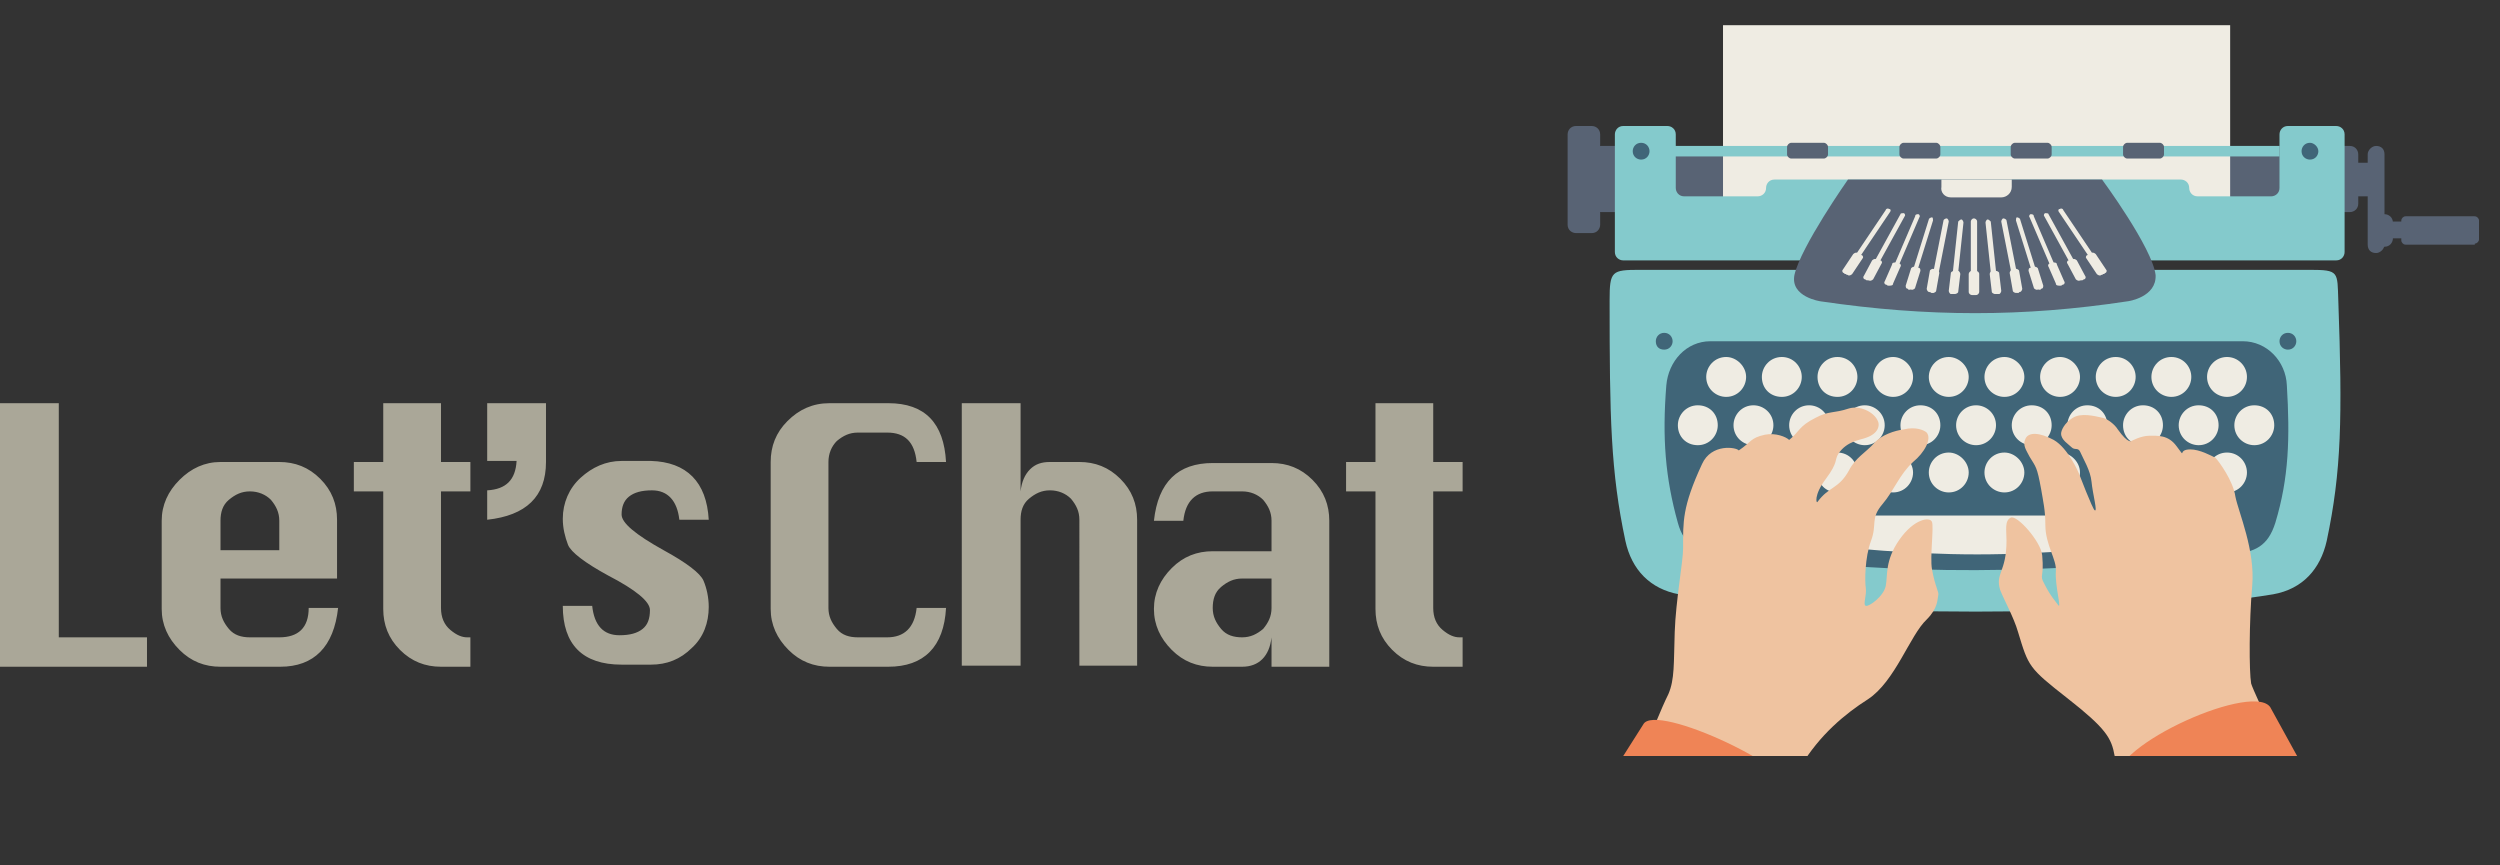 <svg version="1.1" id="Layer_1" xmlns="http://www.w3.org/2000/svg" xmlns:xlink="http://www.w3.org/1999/xlink" x="0" y="0" viewBox="0 0 238.1 82.4" xml:space="preserve"><rect x="0" y="0" width="238.1" height="82.4" fill="#333333" stroke="none"/><style>.st407{fill:#586374}.st408{fill:#efece3}.st409{fill:#84cacc}.st410{fill:#406578}</style><path d="M0 63.5V38.4h5.6v22.3H14v2.8H0zm32.2-8.4H21v2.8c0 .8.3 1.4.8 2 .5.6 1.2.8 2 .8h2.8c1.8 0 2.8-.9 2.8-2.8h2.8c-.4 3.7-2.3 5.6-5.5 5.6H21c-1.5 0-2.8-.5-3.9-1.6s-1.7-2.4-1.7-3.9v-8.4c0-1.5.6-2.8 1.7-3.9S19.5 44 21 44h5.6c1.5 0 2.8.5 3.9 1.6s1.6 2.4 1.6 3.9v5.6zM21 52.4h5.6v-2.8c0-.8-.3-1.4-.8-2-.5-.5-1.2-.8-2-.8s-1.4.3-2 .8-.8 1.2-.8 2v2.8zm15.5-14H42V44h2.8v2.8H42v11.1c0 .9.3 1.6.9 2.1.6.5 1.1.7 1.6.7h.3v2.8H42c-1.5 0-2.8-.5-3.9-1.6s-1.6-2.4-1.6-3.9V46.8h-2.8V44h2.8v-5.6zm9.9 0H52V44c0 3.3-1.9 5.1-5.6 5.5v-2.8c1.8-.1 2.7-1 2.8-2.8h-2.8v-5.5zm21.1 11.1h-2.8c-.2-1.8-1.1-2.8-2.6-2.8-1 0-1.7.2-2.2.6-.5.4-.7 1-.7 1.7 0 .8 1.3 1.9 4 3.4 2.2 1.2 3.5 2.2 3.8 2.9s.5 1.6.5 2.5c0 1.5-.5 2.9-1.6 3.9-1.1 1.1-2.4 1.6-3.9 1.6h-2.8c-3.7 0-5.6-1.9-5.6-5.6h2.8c.2 1.9 1.1 2.8 2.6 2.8 1 0 1.7-.2 2.2-.6.5-.4.7-1 .7-1.8s-1.3-1.9-4-3.3c-2.2-1.2-3.5-2.2-3.8-2.9-.3-.8-.5-1.6-.5-2.5 0-1.5.6-2.9 1.7-3.9s2.4-1.6 3.9-1.6H62c3.4.1 5.3 2 5.5 5.6zm22.6 8.4c-.2 3.7-2.1 5.6-5.5 5.6H79c-1.5 0-2.8-.5-3.9-1.6s-1.7-2.4-1.7-3.9V44c0-1.5.5-2.8 1.6-3.9s2.4-1.7 4-1.7h5.6c3.5 0 5.3 1.9 5.5 5.6h-2.8c-.2-1.9-1.1-2.8-2.8-2.8h-2.8c-.8 0-1.4.3-2 .8-.5.5-.8 1.2-.8 2v13.9c0 .8.3 1.4.8 2 .5.6 1.2.8 2 .8h2.8c1.6 0 2.6-.9 2.8-2.8h2.8zm1.5 5.6V38.4h5.6v8.4c.1-.9.4-1.6.9-2.1s1.1-.7 1.9-.7h2.8c1.5 0 2.8.5 3.9 1.6s1.6 2.4 1.6 3.9v13.9h-5.5V49.5c0-.8-.3-1.4-.8-2-.5-.5-1.2-.8-2-.8s-1.4.3-2 .8-.8 1.2-.8 2v13.9h-5.6zm29.5-11.1v-2.8c0-.8-.3-1.4-.8-2-.5-.5-1.2-.8-2-.8h-2.8c-1.6 0-2.6.9-2.8 2.8h-2.8c.4-3.7 2.3-5.5 5.6-5.5h5.6c1.5 0 2.8.5 3.9 1.6s1.6 2.4 1.6 3.9v13.9h-5.5v-2.8c-.2 1.8-1.2 2.8-2.8 2.8h-2.8c-1.5 0-2.8-.5-3.9-1.6s-1.7-2.4-1.7-3.9.6-2.8 1.7-3.9 2.4-1.6 3.9-1.6h5.6zm0 2.7h-2.8c-.8 0-1.4.3-2 .8s-.8 1.2-.8 2 .3 1.4.8 2c.5.6 1.2.8 2 .8s1.4-.3 2-.8c.5-.6.8-1.2.8-2v-2.8zm9.9-16.7h5.5V44h2.8v2.8h-2.8v11.1c0 .9.3 1.6.9 2.1.6.5 1.1.7 1.6.7h.3v2.8h-2.8c-1.5 0-2.8-.5-3.9-1.6S131 59.5 131 58V46.8h-2.8V44h2.8v-5.6z" fill="#aaa798"/><defs><path id="SVGID_129_" d="M144.3 0h93.8v72h-93.8z"/></defs><clipPath id="SVGID_1_"><use xlink:href="#SVGID_129_" overflow="visible"/></clipPath><g clip-path="url(#SVGID_1_)"><path class="st407" d="M224.6 19.4c0 .5-.4.8-.8.8h-71.3c-.5 0-.8-.4-.8-.8v-4.7c0-.5.4-.8.8-.8h71.3c.5 0 .8.4.8.8v4.7z"/><path class="st408" d="M164.1 2.4h48.3v17.2h-48.3z"/><path class="st409" d="M217.9 12c-.5 0-.8.4-.8.8v5.1c0 .5-.4.8-.8.8h-7c-.5 0-.8-.4-.8-.8 0-.5-.4-.8-.8-.8H169c-.5 0-.8.4-.8.8 0 .5-.4.8-.8.8h-7c-.5 0-.8-.4-.8-.8v-5.1c0-.5-.4-.8-.8-.8h-4.2c-.5 0-.8.4-.8.8V24c0 .5.4.8.8.8h67.9c.5 0 .8-.4.8-.8V12.8c0-.5-.4-.8-.8-.8h-4.6zm3.7 39.5c-.6 2.7-2.3 4.6-5.1 5.1-13.1 2.2-43.6 2.2-56.6 0-2.7-.5-4.5-2.3-5.1-5.1-1.4-6.6-1.5-11.7-1.5-22.9 0-2.8.2-2.9 2.9-2.9H220c2.8 0 2.6.2 2.7 2.9.4 11.2.3 16.3-1.1 22.9z"/><path class="st410" d="M216.7 49.8c-.7 2.2-1.9 2.8-4.2 3-19 1.9-29.7 2.1-48.5 0-2.3-.3-3.6-.8-4.2-3-1.2-4.3-1.5-8.1-1.1-13.1.2-2.3 1.9-4.2 4.2-4.2h50.7c2.3 0 4.1 1.9 4.2 4.2.3 5 .2 8.8-1.1 13.1z"/><path class="st408" d="M201.9 51.2c0 .5-.4.9-.8.9 0 0-6 .7-12.8.7-6.8 0-12.8-.7-12.8-.7-.5-.1-.8-.5-.8-.9v-1.3c0-.5.4-.8.8-.8H201c.5 0 .8.4.8.8v1.3zm10.4-1.1c0 .5-.4.8-.8 1-1.1.6-5.2.8-7.3.8-.5 0-.8-.3-.8-.7v-1.3c0-.5.4-.9.8-.9l7.5-.2c.5 0 .7.3.7.8v.5zm-48.1 0c0 .5.4.8.8 1 1.1.6 5.2.8 7.3.8.5 0 .8-.3.8-.7v-1.3c0-.5-.4-.9-.8-.9l-7.5-.2c-.5 0-.7.3-.7.8v.5zm2.1-14.2c0 1-.8 1.9-1.9 1.9-1 0-1.9-.8-1.9-1.9 0-1 .8-1.9 1.9-1.9 1 0 1.9.9 1.9 1.9zm5.3 0c0 1-.8 1.9-1.9 1.9s-1.9-.8-1.9-1.9c0-1 .8-1.9 1.9-1.9s1.9.9 1.9 1.9zm5.3 0c0 1-.8 1.9-1.9 1.9s-1.9-.8-1.9-1.9c0-1 .8-1.9 1.9-1.9s1.9.9 1.9 1.9zm5.3 0c0 1-.8 1.9-1.9 1.9-1 0-1.9-.8-1.9-1.9 0-1 .8-1.9 1.9-1.9 1 0 1.9.9 1.9 1.9zm5.3 0c0 1-.8 1.9-1.9 1.9-1 0-1.9-.8-1.9-1.9 0-1 .8-1.9 1.9-1.9 1 0 1.9.9 1.9 1.9zm5.3 0c0 1-.8 1.9-1.9 1.9-1 0-1.9-.8-1.9-1.9 0-1 .8-1.9 1.9-1.9 1 0 1.9.9 1.9 1.9zm5.3 0c0 1-.8 1.9-1.9 1.9-1 0-1.9-.8-1.9-1.9 0-1 .8-1.9 1.9-1.9 1 0 1.9.9 1.9 1.9zm5.3 0c0 1-.8 1.9-1.9 1.9-1 0-1.9-.8-1.9-1.9 0-1 .8-1.9 1.9-1.9 1.1 0 1.9.9 1.9 1.9zm5.3 0c0 1-.8 1.9-1.9 1.9-1 0-1.9-.8-1.9-1.9 0-1 .8-1.9 1.9-1.9 1.1 0 1.9.9 1.9 1.9z"/><circle class="st408" cx="212.1" cy="35.9" r="1.9"/><path class="st408" d="M166.3 45c0 1-.8 1.9-1.9 1.9-1 0-1.9-.8-1.9-1.9 0-1 .8-1.9 1.9-1.9 1 0 1.9.9 1.9 1.9zm5.3 0c0 1-.8 1.9-1.9 1.9s-1.9-.8-1.9-1.9c0-1 .8-1.9 1.9-1.9s1.9.9 1.9 1.9zm5.3 0c0 1-.8 1.9-1.9 1.9s-1.9-.8-1.9-1.9c0-1 .8-1.9 1.9-1.9s1.9.9 1.9 1.9zm5.3 0c0 1-.8 1.9-1.9 1.9-1 0-1.9-.8-1.9-1.9 0-1 .8-1.9 1.9-1.9 1 0 1.9.9 1.9 1.9zm5.3 0c0 1-.8 1.9-1.9 1.9-1 0-1.9-.8-1.9-1.9 0-1 .8-1.9 1.9-1.9 1 0 1.9.9 1.9 1.9zm5.3 0c0 1-.8 1.9-1.9 1.9-1 0-1.9-.8-1.9-1.9 0-1 .8-1.9 1.9-1.9 1 0 1.9.9 1.9 1.9zm5.3 0c0 1-.8 1.9-1.9 1.9-1 0-1.9-.8-1.9-1.9 0-1 .8-1.9 1.9-1.9 1 0 1.9.9 1.9 1.9zm5.3 0c0 1-.8 1.9-1.9 1.9-1 0-1.9-.8-1.9-1.9 0-1 .8-1.9 1.9-1.9 1.1 0 1.9.9 1.9 1.9zm5.3 0c0 1-.8 1.9-1.9 1.9-1 0-1.9-.8-1.9-1.9 0-1 .8-1.9 1.9-1.9 1.1 0 1.9.9 1.9 1.9zm5.3 0c0 1-.8 1.9-1.9 1.9s-1.9-.8-1.9-1.9c0-1 .8-1.9 1.9-1.9s1.9.9 1.9 1.9zm-50.4-4.5c0 1-.8 1.9-1.9 1.9s-1.9-.8-1.9-1.9c0-1 .8-1.9 1.9-1.9s1.9.8 1.9 1.9zm5.3 0c0 1-.8 1.9-1.9 1.9-1 0-1.9-.8-1.9-1.9 0-1 .8-1.9 1.9-1.9 1 0 1.9.8 1.9 1.9zm5.3 0c0 1-.8 1.9-1.9 1.9-1 0-1.9-.8-1.9-1.9 0-1 .8-1.9 1.9-1.9 1 0 1.9.8 1.9 1.9zm5.3 0c0 1-.8 1.9-1.9 1.9-1 0-1.9-.8-1.9-1.9 0-1 .8-1.9 1.9-1.9 1 0 1.9.8 1.9 1.9zm5.3 0c0 1-.8 1.9-1.9 1.9s-1.9-.8-1.9-1.9c0-1 .8-1.9 1.9-1.9s1.9.8 1.9 1.9zm5.3 0c0 1-.8 1.9-1.9 1.9-1 0-1.9-.8-1.9-1.9 0-1 .8-1.9 1.9-1.9 1 0 1.9.8 1.9 1.9zm5.3 0c0 1-.8 1.9-1.9 1.9-1 0-1.9-.8-1.9-1.9 0-1 .8-1.9 1.9-1.9 1.1 0 1.9.8 1.9 1.9zm5.3 0c0 1-.8 1.9-1.9 1.9s-1.9-.8-1.9-1.9c0-1 .8-1.9 1.9-1.9s1.9.8 1.9 1.9zm5.3 0c0 1-.8 1.9-1.9 1.9s-1.9-.8-1.9-1.9c0-1 .8-1.9 1.9-1.9s1.9.8 1.9 1.9zm5.3 0c0 1-.8 1.9-1.9 1.9-1 0-1.9-.8-1.9-1.9 0-1 .8-1.9 1.9-1.9 1.1 0 1.9.8 1.9 1.9zm5.3 0c0 1-.8 1.9-1.9 1.9-1 0-1.9-.8-1.9-1.9 0-1 .8-1.9 1.9-1.9 1.1 0 1.9.8 1.9 1.9z"/><path class="st409" d="M159.2 13.9h57.9v1h-57.9z"/><path class="st407" d="M174.1 14.7c0 .2-.2.4-.4.4h-3.1c-.2 0-.4-.2-.4-.4V14c0-.2.2-.4.4-.4h3.1c.2 0 .4.2.4.4v.7zm10.7 0c0 .2-.2.4-.4.4h-3.1c-.2 0-.4-.2-.4-.4V14c0-.2.2-.4.4-.4h3.1c.2 0 .4.2.4.4v.7zm17.4 0c0 .2.2.4.4.4h3.1c.2 0 .4-.2.4-.4V14c0-.2-.2-.4-.4-.4h-3.1c-.2 0-.4.2-.4.4v.7zm-10.7 0c0 .2.2.4.4.4h3.1c.2 0 .4-.2.4-.4V14c0-.2-.2-.4-.4-.4h-3.1c-.2 0-.4.2-.4.4v.7zm-42.2 6.7c0 .5.4.8.8.8h1.5c.5 0 .8-.4.8-.8v-8.6c0-.5-.4-.8-.8-.8h-1.5c-.5 0-.8.4-.8.8v8.6zm76.2 1.9c0 .5.3.8.8.8.4 0 .8-.4.8-.8v-8.6c0-.5-.3-.8-.8-.8-.4 0-.8.4-.8.8v8.6zm6.8-1.9c0-.1-.1-.3-.3-.3h-4.5c-.1 0-.3.1-.3.3v1c0 .1.1.3.3.3h4.5c.1 0 .3-.1.3-.3v-1zm-7.8-5.9h1v3.2h-1z"/><path class="st407" d="M235.7 23.2c.2 0 .4-.2.4-.4V21c0-.2-.2-.4-.4-.4h-6.6c-.2 0-.4.2-.4.4v1.9c0 .2.2.4.4.4h6.6zm-8.6.3c.5 0 .8-.4.8-.8v-1.5c0-.5-.4-.8-.8-.8h-.2c-.5 0-.8.4-.8.8v1.5c0 .5.4.8.8.8h.2zm-21.8 2.7c-.3-2.6-5.1-9.1-5.1-9.1H176s-4.5 6.4-5.1 9.1c-.4 2.1 2.5 2.5 2.5 2.5 10.2 1.5 19.3 1.5 29.2 0 .1 0 2.8-.4 2.7-2.5z"/><path class="st408" d="M185.8 18.8h4.8c.5 0 1-.4 1-1v-.7h-6.7v.7c-.1.5.3 1 .9 1zm2.5 9c0 .1-.1.3-.3.3-.1 0-.3-.1-.3-.3v-6.7c0-.1.1-.3.3-.3.1 0 .3.1.3.3v6.7z"/><path class="st408" d="M188.5 27.8c0 .1-.1.3-.3.3h-.4c-.1 0-.3-.1-.3-.3v-1.7c0-.1.1-.3.3-.3h.4c.1 0 .3.1.3.3v1.7zm1.8-.1c0 .1-.1.3-.2.3s-.2-.1-.3-.2l-.7-6.6c0-.1.1-.3.2-.3s.2.1.3.2l.7 6.6z"/><path class="st408" d="M190.6 27.7c0 .1-.1.3-.2.3h-.4c-.1 0-.3-.1-.3-.2l-.2-1.7c0-.1.1-.3.2-.3h.4c.1 0 .3.1.3.2l.2 1.7zm1.8-.1c0 .1-.1.3-.2.3s-.3-.1-.3-.2l-1.3-6.6c0-.1.1-.3.2-.3s.3.1.3.2l1.3 6.6z"/><path class="st408" d="M192.6 27.5c0 .1-.1.3-.2.3l-.4.1c-.1 0-.3-.1-.3-.2l-.3-1.7c0-.1.1-.3.2-.3l.4-.1c.1 0 .3.1.3.2l.3 1.7zm1.8-.2c0 .1 0 .3-.1.3s-.3-.1-.3-.2l-2-6.4c0-.1 0-.3.1-.3s.3.1.3.2l2 6.4z"/><path class="st408" d="M194.6 27.2c0 .1 0 .3-.2.3l-.4.1c-.1 0-.3-.1-.3-.2l-.5-1.6c0-.1 0-.3.2-.3l.4-.1c.1 0 .3.1.3.2l.5 1.6zm1.8-.3c.1.1 0 .3-.1.3s-.3 0-.3-.2l-2.7-6.3c-.1-.1 0-.3.1-.3s.3 0 .3.2l2.7 6.3z"/><path class="st408" d="M196.6 26.8c.1.1 0 .3-.1.3l-.4.1c-.1 0-.3 0-.3-.2l-.7-1.6c-.1-.1 0-.3.1-.3l.4-.1c.1 0 .3 0 .3.2l.7 1.6zm1.8-.4c.1.1 0 .3-.1.3s-.3 0-.3-.1l-3.3-6c-.1-.1 0-.3.1-.3s.3 0 .3.1l3.3 6z"/><path class="st408" d="M198.6 26.3c.1.1 0 .3-.1.3l-.4.1c-.1.1-.3 0-.4-.1l-.8-1.5c-.1-.1 0-.3.1-.3l.4-.1c.1-.1.3 0 .4.1l.8 1.5zm1.8-.5c.1.1.1.3-.1.3-.1.1-.3 0-.3-.1l-3.9-5.8c-.1-.1-.1-.3.1-.3.1-.1.3 0 .3.1l3.9 5.8z"/><path class="st408" d="M200.6 25.7c.1.1 0 .3-.1.3l-.4.2c-.1.1-.3 0-.4-.1l-1-1.5c-.1-.1 0-.3.1-.3l.4-.2c.1-.1.3 0 .4.1l1 1.5zm-14.8 2c0 .1.1.3.2.3s.2-.1.3-.2l.7-6.6c0-.1-.1-.3-.2-.3s-.2.1-.3.2l-.7 6.6z"/><path class="st408" d="M185.6 27.7c0 .1.1.3.2.3h.4c.1 0 .3-.1.3-.2l.2-1.7c0-.1-.1-.3-.2-.3h-.4c-.1 0-.3.1-.3.2l-.2 1.7zm-1.8-.1c0 .1.1.3.2.3s.3-.1.3-.2l1.3-6.6c0-.1-.1-.3-.2-.3s-.3.1-.3.2l-1.3 6.6z"/><path class="st408" d="M183.5 27.5c0 .1.1.3.2.3l.4.1c.1 0 .3-.1.3-.2l.3-1.7c0-.1-.1-.3-.2-.3l-.4-.1c-.1 0-.3.1-.3.2l-.3 1.7zm-1.8-.2c0 .1 0 .3.1.3s.3-.1.3-.2l2-6.4c0-.1 0-.3-.1-.3s-.3.1-.3.2l-2 6.4z"/><path class="st408" d="M181.5 27.2c0 .1 0 .3.2.3l.4.1c.1 0 .3-.1.3-.2l.5-1.6c0-.1 0-.3-.2-.3l-.4-.1c-.1 0-.3.1-.3.2l-.5 1.6zM179.7 26.9c-.1.1 0 .3.1.3s.3 0 .3-.2l2.7-6.3c.1-.1 0-.3-.1-.3s-.3 0-.3.2l-2.7 6.3z"/><path class="st408" d="M179.5 26.8c-.1.1 0 .3.1.3l.4.1c.1 0 .3 0 .3-.2l.7-1.6c.1-.1 0-.3-.1-.3l-.4-.1c-.1 0-.3 0-.3.2l-.7 1.6zM177.7 26.4c-.1.1 0 .3.1.3s.3 0 .3-.1l3.3-6c.1-.1 0-.3-.1-.3s-.3 0-.3.1l-3.3 6z"/><path class="st408" d="M177.5 26.3c-.1.1 0 .3.1.3l.4.1c.1.1.3 0 .4-.1l.8-1.5c.1-.1 0-.3-.1-.3l-.4-.1c-.1-.1-.3 0-.4.1l-.8 1.5zM175.7 25.8c-.1.1-.1.3.1.3.1.1.3 0 .3-.1l3.9-5.8c.1-.1.1-.3-.1-.3-.1-.1-.3 0-.3.1l-3.9 5.8z"/><path class="st408" d="M175.5 25.7c-.1.1 0 .3.1.3l.4.2c.1.1.3 0 .4-.1l1-1.5c.1-.1 0-.3-.1-.3l-.4-.2c-.1-.1-.3 0-.4.1l-1 1.5z"/><path class="st410" d="M159.3 32.5c0 .4-.3.8-.8.8s-.8-.3-.8-.8c0-.4.3-.8.8-.8s.8.4.8.8zm-2.2-18.1c0 .4-.3.8-.8.8-.4 0-.8-.3-.8-.8 0-.4.3-.8.8-.8s.8.4.8.8zm63.7 0c0 .4-.3.8-.8.8-.4 0-.8-.3-.8-.8 0-.4.3-.8.8-.8.4 0 .8.4.8.8zm-2.1 18.1c0 .4-.3.8-.8.8-.4 0-.8-.3-.8-.8 0-.4.3-.8.8-.8s.8.4.8.8z"/><path d="M157.1 70.3s1.1-2.8 1.8-4.2c.6-1.4.5-2.9.6-5.9.1-3 .8-6.7.8-8 0-2.5-.1-3.9 1.8-8 .9-2 3.3-1.6 3.5-1.3 1.2-.8 1.1-1.2 2.5-1.5 1-.2 2 .2 2.3.5 1-.8.9-1.3 2.5-2.1 1.3-.7 1.7-.4 3.2-.9 1-.3 2.3.3 2.7 1.1.3.5.1 1.3-1.1 1.7-.5.2-1.8.3-2.6 1.5-.4.6 0 .8-1.2 2.4-1.2 1.6-.9 2.4-.8 2.2 1.1-1.5 2-1.2 3-3 .6-1.2 1.6-1.7 2.4-2.6.7-.8 2-1.2 2.8-1.3 1.2-.3 2 .1 2.2.3.5.6-.2 1.9-1.3 2.8-1.3 1.2-1.8 2.7-2.9 4-1.2 1.4-.5 1.9-1.1 3.5-.6 1.6-.6 3.9-.5 4.5.1.7-.3 1.6 0 1.7.3.1 1.7-.9 1.9-1.9.2-1-.1-2.4 1.3-4.4 1.4-2 2.9-2.2 3.1-1.7.2.5-.2 3.3 0 4.5.3 1.7.7 2.2.6 2.5-.1.4 0 1.2-1.1 2.3-1.6 1.5-3 5.9-5.6 7.6-2.2 1.4-4.6 3.4-6.4 6.4-.7 1.7-1.8 3.6-1.8 3.6l-12.6-6.3zm45.8 4.8s-1.4-2.3-1.5-3.1c-.3-1.7-.8-2.6-4.5-5.5s-3.7-3-4.7-6.3c-.4-1.4-1.4-3.2-1.7-4-.5-1.6.6-1.7.6-4.7 0-1-.2-1.9.4-2.2.6-.3 2.9 2.3 3 3.6.2 2.2-.3 1.8.2 2.7.6 1.2 1.1 1.7 1.3 2 .4.6-.3-1.8-.2-3.2.1-1.1-1-2.5-1-4.4 0-1.4-.2-2.2-.4-3.4-.4-2.2-.5-2.1-1.1-3.1-.3-.6-.7-1.1-.4-1.7.3-.7 1.4-.6 2.7.1 1.4.8 2.4 3.2 2.4 3.2s1.3 3.4 1.5 3.5c.3.2-.2-1.6-.3-2.7-.1-1.1-.8-2.2-1.1-2.9-.2-.4-.5-.1-.8-.4-.3-.3-1-.7-1-1.3 0-.3.3-1 1.1-1.5s2-.2 2.9 0c.4.1 1.1.6 1.4 1.1 1 1.4 1.3 1.1 1.3 1.1s.9-.5 1.7-.5 1.8-.1 2.6 1c1 1.3 0 .3 1.3.3.9 0 2 .6 2.4.8.3.3 1.7 2.2 1.9 3.7.3 1.5 1.9 5.1 1.6 8.5-.3 3.4-.3 8.2-.1 9.3.1.4 1.5 3.4 1.5 3.4l-13 6.6z" fill="#efc3a0"/><path d="M201.6 74.4c-.8-3.4 13.5-9.7 14.7-6.9l8.2 14.9h-20.8l-2.1-8zM156.5 69c1.1-2.2 15.3 4.5 14.2 6.7l-2.4 6.7H148l8.5-13.4z" fill="#ef8456"/></g></svg>